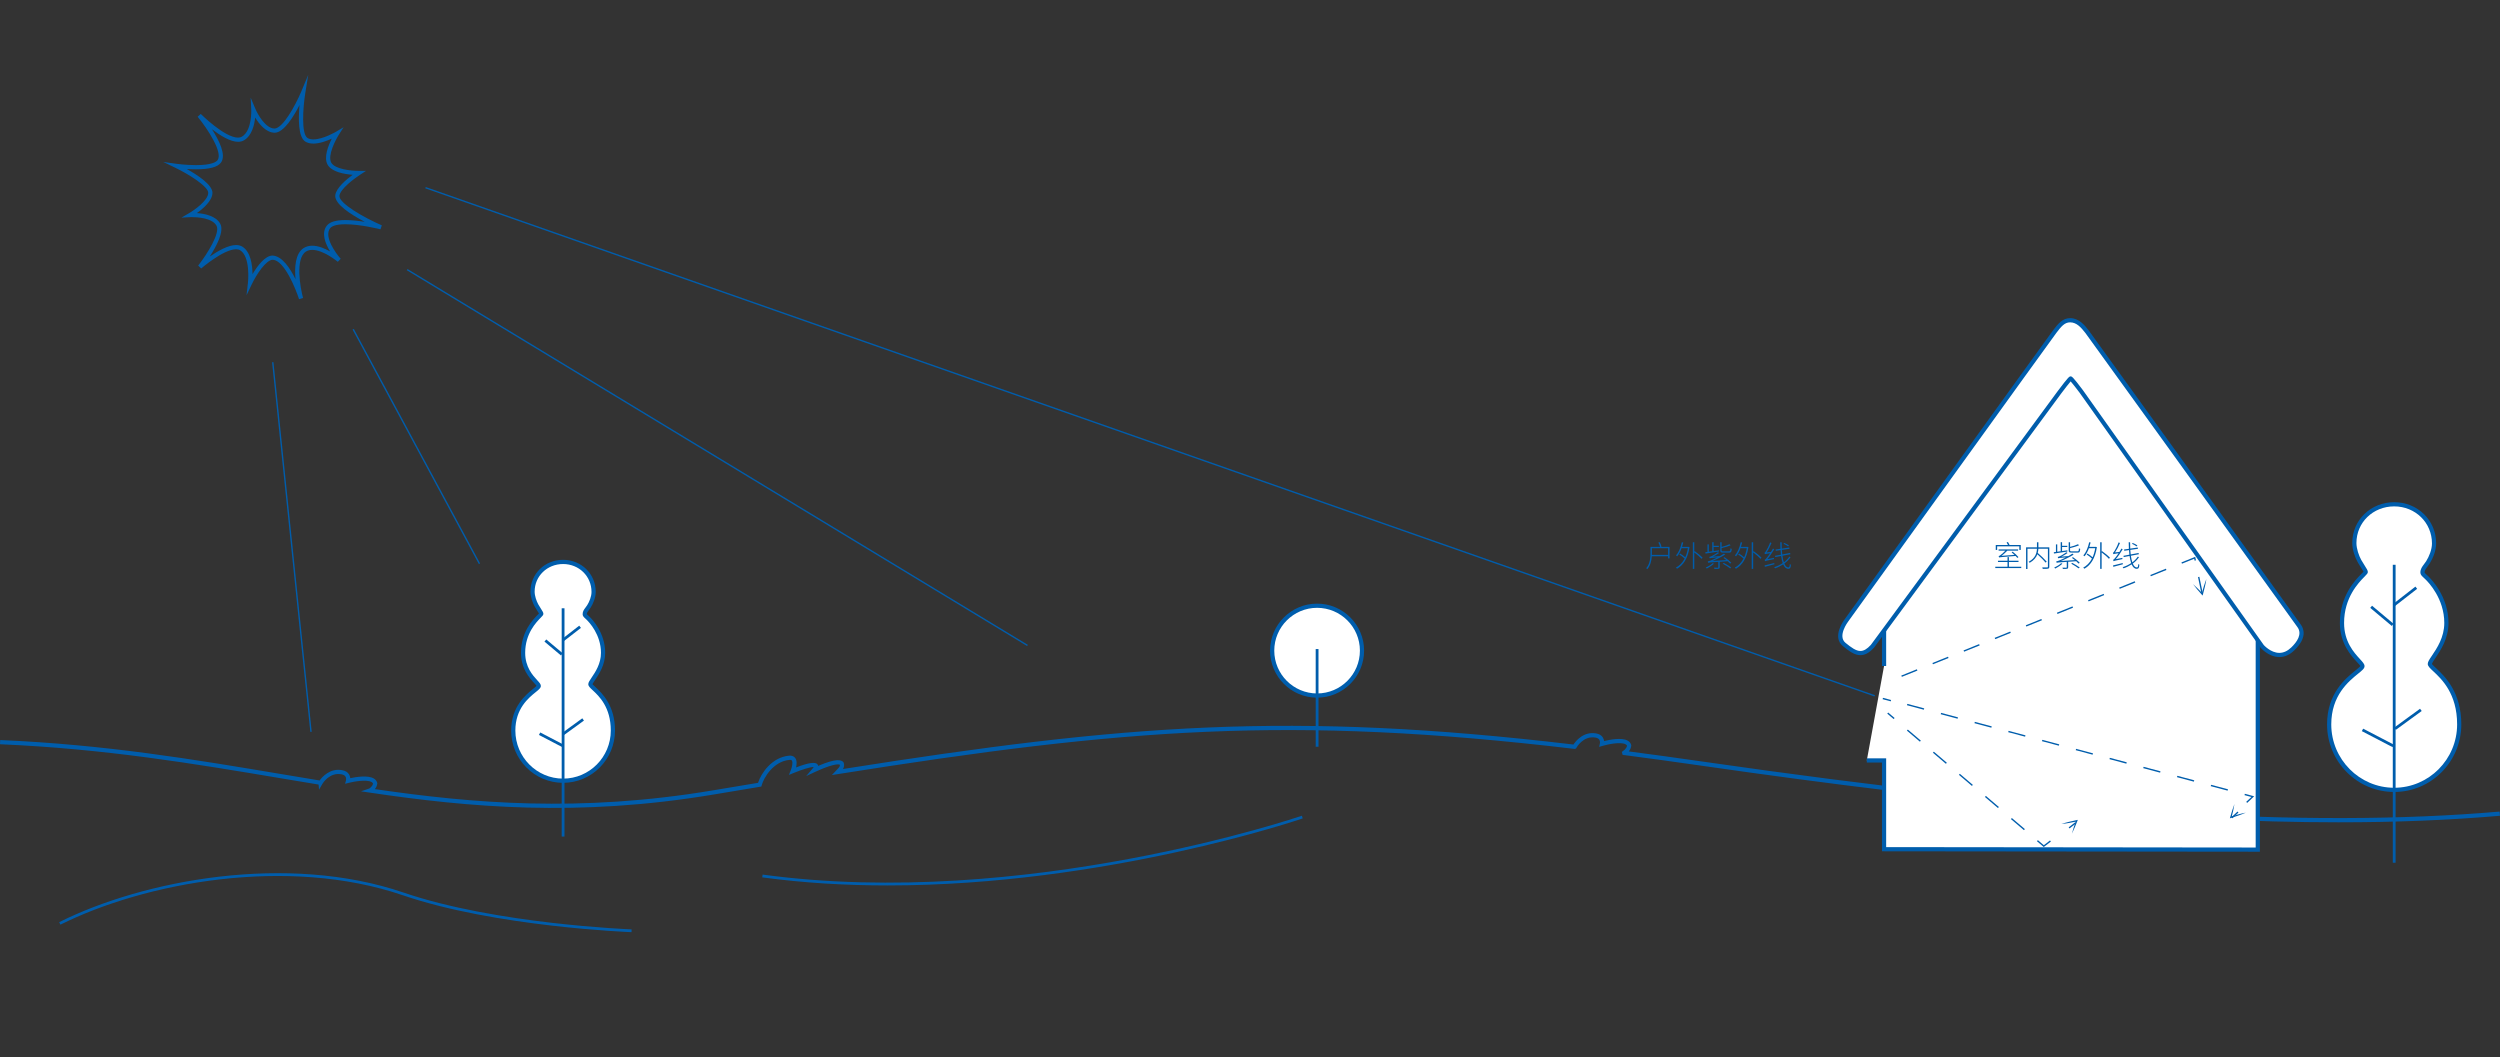 <?xml version="1.0" encoding="utf-8"?>
<!-- Generator: Adobe Illustrator 16.0.0, SVG Export Plug-In . SVG Version: 6.00 Build 0)  -->
<!DOCTYPE svg PUBLIC "-//W3C//DTD SVG 1.1//EN" "http://www.w3.org/Graphics/SVG/1.1/DTD/svg11.dtd">
<svg version="1.1" id="图层_1" xmlns="http://www.w3.org/2000/svg" xmlns:xlink="http://www.w3.org/1999/xlink" x="0px" y="0px"
	 width="446.832px" height="189px" viewBox="0 -13.389 446.832 189" enable-background="new 0 -13.389 446.832 189"
	 xml:space="preserve">
<rect x="0" y="-13.389" width="446.832" height="189" fill="#333333" stroke="none"/>
<g>
	<g>
		<path fill="#005DAC" d="M417.971,133.584c-29.914,0-66.373-3.276-113.758-10.104c-4.996-0.72-9.559-1.347-13.949-1.917
			l-0.244-0.032l-0.15-0.521l0.244-0.196c0.005-0.003,0.591-0.345,0.689-0.916c-0.046-0.104-0.128-0.187-0.254-0.255
			c-0.908-0.499-3.285,0.032-4.122,0.279l-0.614,0.182l0.144-0.625c0-0.001,0.078-0.381-0.119-0.672
			c-0.127-0.188-0.354-0.311-0.678-0.366c-2.207-0.377-3.388,1.798-3.399,1.819l-0.063,0.12l-0.216,0.087l-0.104-0.008
			c-50.971-6.026-80.545-3.607-131.617,4.509l-1.079,0.172l0.942-0.999c0.361-0.362,0.533-0.57,0.493-0.852
			c-0.339-0.163-1.575-0.041-4.469,1.305l-1.554,0.723l1.11-1.306c0.121-0.142,0.19-0.243,0.229-0.313
			c-0.5-0.03-2.064,0.438-3.601,1.075L141,125.12l0.339-0.833c0.212-0.521,0.419-1.438,0.189-1.746
			c-0.027-0.036-0.113-0.146-0.442-0.114c-2.875,0.28-4.575,3.178-4.947,4.537l-0.063,0.23l-0.237,0.039
			c-2.675,0.443-5.409,0.9-8.209,1.371c-24.408,4.104-44.018,2.267-61.574-0.331l-1.528-0.227l1.462-0.499l0,0
			c0.009,0,0.568-0.316,0.685-0.886c-0.043-0.105-0.123-0.19-0.246-0.265c-0.891-0.529-3.284-0.076-4.131,0.144l-0.621,0.16
			l0.164-0.619c0-0.001,0.09-0.379-0.097-0.677c-0.121-0.19-0.345-0.321-0.664-0.389c-2.172-0.446-3.409,1.617-3.46,1.706
			l-0.599,1.027l-0.076-0.911c-2.31-0.379-4.628-0.77-6.964-1.16c-15.327-2.573-31.175-5.234-49.98-6.045l0.032-0.75
			c18.851,0.813,34.723,3.478,50.072,6.055c2.356,0.396,4.695,0.789,7.024,1.171c0.457-0.633,1.886-2.286,4.103-1.826
			c0.532,0.108,0.919,0.355,1.153,0.732c0.143,0.231,0.203,0.473,0.221,0.682c0.999-0.213,3.151-0.568,4.205,0.056
			c0.322,0.19,0.528,0.457,0.612,0.791l0.017,0.067l-0.009,0.07c-0.053,0.405-0.232,0.729-0.431,0.972
			c17.283,2.521,36.586,4.233,60.506,0.21c2.72-0.457,5.378-0.9,7.979-1.333c0.59-1.813,2.513-4.558,5.527-4.852
			c0.621-0.067,0.952,0.19,1.118,0.413c0.335,0.451,0.277,1.145,0.151,1.691c2.196-0.852,3.487-1.032,3.842-0.548
			c0.063,0.087,0.097,0.18,0.108,0.272c3.242-1.396,4.117-1.081,4.486-0.698l0.089,0.151c0.137,0.445,0.038,0.806-0.143,1.102
			c50.438-7.982,79.995-10.34,130.567-4.377c0.418-0.631,1.803-2.382,4.055-1.984c0.535,0.091,0.933,0.324,1.178,0.692
			c0.15,0.228,0.219,0.466,0.244,0.675c0.99-0.246,3.129-0.676,4.204-0.085c0.327,0.181,0.542,0.438,0.636,0.77l0.02,0.067
			l-0.006,0.07c-0.041,0.427-0.231,0.771-0.442,1.025c4.161,0.545,8.49,1.142,13.203,1.819
			c63.707,9.18,107.639,11.936,142.446,8.936l0.064,0.748C437.875,133.193,428.313,133.584,417.971,133.584z"/>
	</g>
	<g>
		<path fill="#005DAC" d="M53.447,40.081c-0.611-1.921-2.644-6.931-4.681-7.043l0,0c-1.225,0-2.936,2.655-3.737,4.331l-0.966,2.019
			l0.255-2.223c0.005-0.046,0.506-4.624-1.383-5.817c-0.194-0.122-0.442-0.184-0.737-0.184c-2.264,0-6.196,3.397-6.235,3.432
			l-0.541-0.515c1.631-2.075,3.966-5.84,3.287-7.109c-0.771-1.441-3.558-1.553-4.394-1.553c-0.206,0-0.33,0.006-0.335,0.007
			l-1.557,0.082l1.349-0.781c0.954-0.552,3.433-2.284,3.451-3.644c0.017-1.128-3.427-3.3-5.878-4.482l-2.16-1.042l2.375,0.333
			c0.017,0.002,1.685,0.233,3.451,0.233c2.814,0,3.643-0.565,3.886-0.903c0.953-1.32-1.682-5.449-3.567-7.742l0.555-0.503
			c0.042,0.042,4.26,4.233,6.664,4.233c0.264,0,0.492-0.056,0.678-0.164c1.854-1.083,1.685-4.808,1.683-4.845L44.8,4.053
			l0.831,1.985c0.413,0.986,1.837,3.55,3.439,3.55c1.482-0.034,3.726-4.11,4.799-6.671L55.09,0l-0.507,3.121
			c-0.451,2.778-0.747,7.451,0.382,8.157c0.266,0.166,0.616,0.25,1.041,0.25c1.732,0,4.029-1.356,4.052-1.37l1.35-0.806
			l-0.841,1.328c-0.607,0.958-2.037,3.719-1.373,4.979c0.622,1.182,3.507,1.493,4.946,1.493h1.279l-1.054,0.691
			c-0.977,0.626-3.543,2.519-3.693,3.742c-0.162,1.321,4.332,3.896,7.574,5.305l-0.243,0.707c-0.035-0.009-3.543-0.904-6.258-0.904
			c-1.813,0-2.497,0.393-2.751,0.722c-1.132,1.47,0.988,4.434,1.901,5.451l-0.521,0.536c-0.025-0.021-2.552-2.128-4.569-2.128
			c-0.432,0-0.81,0.102-1.123,0.3c-1.939,1.229-1.031,6.403-0.517,8.295L53.447,40.081z M48.725,32.287
			c1.687,0.092,3.119,2.231,4.093,4.224c-0.193-2.136-0.041-4.616,1.464-5.57c0.435-0.274,0.948-0.415,1.524-0.415
			c1.091,0,2.262,0.5,3.202,1.035c-0.852-1.39-1.622-3.287-0.607-4.603c0.526-0.683,1.62-1.014,3.345-1.014
			c1.128,0,2.365,0.145,3.451,0.317c-2.442-1.28-5.461-3.196-5.269-4.766c0.156-1.28,1.949-2.79,3.102-3.64
			c-1.478-0.116-3.796-0.512-4.5-1.848c-0.68-1.291,0.13-3.345,0.778-4.622c-0.896,0.413-2.176,0.891-3.302,0.891
			c-0.568,0-1.052-0.123-1.438-0.363c-1.295-0.812-1.248-4.136-1.025-6.54c-1.077,2.099-2.821,4.924-4.421,4.961h-0.001
			c-1.574,0-2.806-1.546-3.515-2.721c-0.139,1.346-0.591,3.253-2.002,4.076c-0.302,0.178-0.658,0.267-1.056,0.267
			c-1.396,0-3.214-1.132-4.673-2.255c1.302,2.019,2.589,4.627,1.63,5.956c-0.59,0.816-2.06,1.214-4.494,1.214
			c-0.572,0-1.128-0.023-1.625-0.055c1.922,1.075,4.607,2.835,4.586,4.273c-0.019,1.398-1.649,2.8-2.785,3.606
			c1.393,0.103,3.424,0.501,4.182,1.917c0.726,1.355-0.669,3.989-1.885,5.86c1.412-0.98,3.292-2.063,4.714-2.063
			c0.439,0,0.822,0.101,1.137,0.3c1.468,0.927,1.773,3.272,1.797,4.889C45.974,34.19,47.362,32.287,48.725,32.287z"/>
	</g>
	<path fill="#005DAC" d="M158.67,144.868c-7.4,0-14.942-0.428-22.431-1.443l0.067-0.496c46.765,6.352,95.885-10.346,96.375-10.516
		l0.164,0.473C232.434,133.028,197.601,144.868,158.67,144.868z"/>
	<path fill="#005DAC" d="M112.872,153.221c-0.241-0.009-24.35-0.943-40.861-6.593c-20.687-7.075-46.231-2.239-61.21,5.25
		l-0.224-0.447c15.07-7.535,40.772-12.4,61.596-5.275c16.44,5.624,40.476,6.558,40.717,6.565L112.872,153.221z"/>
	<g>
		<path fill="#FFFFFF" d="M105.525,108.904c0-0.617,2.265-2.604,2.265-5.607c0-3.399-2.173-5.695-2.682-6.187
			c-0.416-0.397-0.595-0.516-0.595-0.719c0-0.545,0.389-0.824,0.762-1.421c0.427-0.68,0.824-1.675,0.824-2.565
			c0-3.036-2.444-5.357-5.458-5.357c-3.015,0-5.459,2.267-5.459,5.304c0,0.828,0.337,1.815,0.698,2.463
			c0.416,0.746,0.862,1.301,0.862,1.506c0,0.068-0.167,0.232-0.425,0.496c-0.881,0.9-2.825,2.97-2.825,6.48
			c0,3.77,2.8,5.315,2.8,5.919c0,0.698-4.556,2.409-4.556,7.972c0,4.953,3.986,8.967,8.904,8.967s8.904-4.014,8.904-8.967
			C109.546,111.331,105.525,109.604,105.525,108.904"/>
		<path fill="#005DAC" d="M100.642,126.528c-5.117,0-9.279-4.189-9.279-9.342c0-4.286,2.649-6.428,3.923-7.457
			c0.229-0.185,0.507-0.409,0.61-0.53c-0.075-0.116-0.271-0.33-0.433-0.508c-0.819-0.894-2.344-2.557-2.344-5.396
			c0-3.747,2.13-5.924,2.932-6.743c0.134-0.136,0.226-0.227,0.285-0.291c-0.058-0.096-0.177-0.281-0.277-0.438
			c-0.151-0.234-0.331-0.516-0.505-0.827c-0.344-0.616-0.746-1.68-0.746-2.646c0-3.185,2.563-5.679,5.834-5.679
			s5.833,2.519,5.833,5.732c0,1.003-0.456,2.086-0.882,2.766c-0.119,0.189-0.239,0.351-0.349,0.496
			c-0.24,0.317-0.355,0.48-0.355,0.726c0.016,0.015,0.139,0.129,0.258,0.24l0.221,0.208c0.468,0.45,2.797,2.876,2.797,6.456
			c0,2.182-1.13,3.853-1.805,4.851c-0.197,0.292-0.443,0.654-0.46,0.77c0.033,0.036,0.314,0.299,0.542,0.511
			c1.129,1.054,3.48,3.247,3.48,7.761C109.921,122.337,105.759,126.528,100.642,126.528z M100.642,87.421
			c-2.851,0-5.084,2.165-5.084,4.929c0,0.771,0.327,1.7,0.651,2.28c0.166,0.298,0.337,0.563,0.481,0.789
			c0.276,0.431,0.429,0.668,0.429,0.898c0,0.217-0.138,0.356-0.472,0.696c-0.804,0.821-2.779,2.839-2.779,6.28
			c0,2.547,1.344,4.013,2.147,4.889c0.407,0.444,0.653,0.712,0.653,1.03c0,0.36-0.324,0.623-0.912,1.099
			c-1.273,1.029-3.644,2.945-3.644,6.873c0,4.737,3.826,8.592,8.529,8.592s8.529-3.854,8.529-8.592c0-4.188-2.109-6.155-3.242-7.212
			c-0.486-0.454-0.779-0.728-0.779-1.07c0-0.308,0.222-0.636,0.588-1.178c0.668-0.987,1.677-2.479,1.677-4.431
			c0-3.276-2.138-5.503-2.567-5.915l-0.212-0.2c-0.3-0.278-0.498-0.462-0.498-0.789c0-0.506,0.246-0.832,0.507-1.178
			c0.098-0.13,0.206-0.272,0.313-0.442c0.371-0.591,0.767-1.521,0.767-2.366C105.725,89.611,103.492,87.421,100.642,87.421z"/>
		<rect x="100.392" y="95.331" fill="#005DAC" width="0.5" height="40.801"/>
		
			<rect x="101.939" y="97.876" transform="matrix(-0.613 -0.79 0.79 -0.613 85.905 241.764)" fill="#005DAC" width="0.5" height="3.915"/>
		
			<rect x="97.026" y="102.095" transform="matrix(-0.766 -0.643 0.643 -0.766 108.934 244.352)" fill="#005DAC" width="3.847" height="0.5"/>
		
			<rect x="102.173" y="114.307" transform="matrix(-0.588 -0.809 0.809 -0.588 68.425 267.851)" fill="#005DAC" width="0.5" height="4.387"/>
		
			<rect x="96.173" y="118.687" transform="matrix(-0.887 -0.463 0.463 -0.887 130.889 269.97)" fill="#005DAC" width="4.745" height="0.5"/>
	</g>
	<g>
		<path fill="#FFFFFF" d="M434.295,105.272c0-0.809,2.955-3.399,2.955-7.319c0-4.438-2.834-7.436-3.498-8.072
			c-0.543-0.521-0.777-0.674-0.777-0.939c0-0.712,0.509-1.076,0.996-1.854c0.558-0.889,1.074-2.186,1.074-3.35
			c0-3.963-3.188-6.993-7.125-6.993c-3.934,0-7.123,2.959-7.123,6.921c0,1.082,0.439,2.371,0.91,3.215
			c0.543,0.975,1.127,1.697,1.127,1.966c0,0.091-0.219,0.304-0.557,0.647c-1.15,1.176-3.688,3.875-3.688,8.459
			c0,4.92,3.656,6.938,3.656,7.726c0,0.911-5.947,3.144-5.947,10.405c0,6.465,5.203,11.703,11.621,11.703
			c6.42,0,11.623-5.238,11.623-11.703C439.543,108.438,434.295,106.186,434.295,105.272"/>
		<path fill="#005DAC" d="M427.92,128.161c-6.615,0-11.996-5.418-11.996-12.078c0-5.541,3.303-8.211,5.078-9.646
			c0.385-0.311,0.822-0.663,0.873-0.799c-0.031-0.07-0.363-0.434-0.631-0.725c-1.06-1.154-3.029-3.305-3.029-6.963
			c0-4.842,2.756-7.66,3.793-8.722l0.078-0.079c0.129-0.131,0.271-0.273,0.35-0.362c-0.065-0.133-0.25-0.416-0.399-0.651
			c-0.195-0.306-0.43-0.669-0.654-1.075c-0.442-0.791-0.959-2.155-0.959-3.396c0-4.093,3.293-7.296,7.498-7.296s7.5,3.236,7.5,7.368
			c0,1.285-0.586,2.677-1.133,3.549c-0.152,0.243-0.307,0.449-0.449,0.638c-0.32,0.425-0.488,0.662-0.488,1.018
			c0,0.051,0.189,0.228,0.373,0.396l0.289,0.271c0.604,0.58,3.613,3.706,3.613,8.344c0,2.811-1.461,4.973-2.336,6.265
			c-0.271,0.403-0.611,0.905-0.619,1.057c0.035,0.104,0.41,0.454,0.742,0.764c1.463,1.363,4.506,4.202,4.506,10.047
			C439.918,122.743,434.535,128.161,427.92,128.161z M427.92,77.118c-3.783,0-6.748,2.875-6.748,6.546
			c0,1.026,0.435,2.263,0.863,3.031c0.219,0.393,0.44,0.74,0.631,1.035c0.35,0.545,0.543,0.846,0.543,1.113
			c0,0.237-0.16,0.4-0.588,0.833l-0.078,0.078c-0.977,1-3.578,3.66-3.578,8.195c0,3.367,1.773,5.301,2.832,6.455
			c0.515,0.562,0.824,0.898,0.824,1.271c0,0.417-0.408,0.747-1.148,1.344c-1.676,1.355-4.799,3.878-4.799,9.063
			c0,6.246,5.045,11.328,11.246,11.328s11.248-5.082,11.248-11.328c0-5.519-2.777-8.106-4.268-9.498
			c-0.611-0.57-0.98-0.915-0.98-1.313c0-0.367,0.281-0.784,0.748-1.476c0.879-1.3,2.207-3.265,2.207-5.845
			c0-4.333-2.818-7.26-3.383-7.803l-0.281-0.265c-0.381-0.354-0.611-0.568-0.611-0.945c0-0.623,0.312-1.034,0.642-1.47
			c0.129-0.172,0.271-0.36,0.412-0.584c0.491-0.784,1.018-2.023,1.018-3.149C434.67,80.026,431.705,77.118,427.92,77.118z"/>
		<rect x="427.67" y="87.555" fill="#005DAC" width="0.5" height="53.254"/>
		
			<rect x="429.701" y="90.888" transform="matrix(-0.614 -0.79 0.79 -0.614 620.02 490.259)" fill="#005DAC" width="0.5" height="5.11"/>
		
			<rect x="423.221" y="96.477" transform="matrix(-0.766 -0.643 0.643 -0.766 689.639 444.518)" fill="#005DAC" width="5.023" height="0.5"/>
		
			<rect x="429.97" y="112.32" transform="matrix(-0.589 -0.808 0.808 -0.589 590.709 530.634)" fill="#005DAC" width="0.5" height="5.724"/>
		
			<rect x="422.096" y="118.112" transform="matrix(-0.887 -0.462 0.462 -0.887 747.462 419.924)" fill="#005DAC" width="6.192" height="0.5"/>
	</g>
	<g>
		<path fill="#FFFFFF" d="M243.436,102.901c0,4.436-3.596,8.029-8.027,8.029c-4.436,0-8.029-3.595-8.029-8.029
			c0-4.432,3.594-8.026,8.029-8.026C239.84,94.874,243.436,98.469,243.436,102.901"/>
		<path fill="#005DAC" d="M235.408,111.305c-4.635,0-8.404-3.771-8.404-8.404c0-4.633,3.771-8.401,8.404-8.401
			s8.402,3.77,8.402,8.401C243.811,107.535,240.041,111.305,235.408,111.305z M235.408,95.249c-4.221,0-7.654,3.433-7.654,7.651
			c0,4.222,3.434,7.654,7.654,7.654c4.22,0,7.652-3.434,7.652-7.654C243.061,98.681,239.627,95.249,235.408,95.249z"/>
	</g>
	<rect x="235.158" y="102.618" fill="#005DAC" width="0.5" height="17.459"/>
	<g>
		<g>
			<path fill="#FFFFFF" d="M336.744,105.651v-6.6l30.432-42.29c0,0,2.088-3.257,2.865-3.257c0.902,0,2.52,2.802,2.52,2.802
				l30.979,43.531v38.627l-66.795-0.074v-15.868h-3.086"/>
			<path fill="#005DAC" d="M403.914,138.84h-0.375l-67.17-0.074v-15.868h-2.711v-0.75h3.461v15.868l66.045,0.074V99.958
				l-30.908-43.435c-0.733-1.267-1.811-2.645-2.215-2.645c-0.344,0.059-1.516,1.472-2.549,3.084l-30.373,42.208v6.479h-0.75v-6.72
				l30.502-42.388c0.811-1.265,2.313-3.413,3.17-3.413c1.039,0,2.439,2.289,2.846,2.99l31.027,43.599V138.84L403.914,138.84z"/>
		</g>
		<g>
			<path fill="#FFFFFF" d="M334.656,102.136l33.436-45.404c0,0,1.853-2.47,2-2.47c0.16,0,1.908,2.328,1.908,2.328l32.311,45.532
				c0,0,2.699,3.147,5.478,0.478c2.236-2.146,1.563-3.55,1.15-4.12c-0.287-0.395-37.173-51.624-37.902-52.567
				c-0.73-0.941-1.646-2.062-3.041-2.062c-1.199,0-1.891,0.913-2.756,2.038c-0.81,1.052-37.228,51.617-37.228,51.617
				s-2.186,2.85-0.381,4.306C331.488,103.312,332.779,104.176,334.656,102.136"/>
			<path fill="#005DAC" d="M407.395,104.049c-1.903,0-3.311-1.615-3.368-1.685l-32.332-45.559c-0.586-0.78-1.259-1.64-1.599-2.028
				c-0.352,0.409-1.069,1.333-1.705,2.179l-33.434,45.401c-0.855,0.935-1.623,1.354-2.441,1.354l0,0c-1.045,0-1.991-0.698-3.12-1.61
				c-2.064-1.667,0.221-4.697,0.317-4.826c1.48-2.056,36.424-50.571,37.229-51.616c0.914-1.188,1.682-2.185,3.053-2.185
				c1.625,0,2.654,1.328,3.336,2.206c0.615,0.793,26.561,36.818,35.086,48.656c1.725,2.396,2.777,3.855,2.824,3.922
				c0.553,0.762,1.135,2.374-1.193,4.61C409.234,103.652,408.342,104.049,407.395,104.049z M404.615,101.905
				c0.004,0,1.231,1.396,2.778,1.396c0.746,0,1.464-0.327,2.134-0.971c1.006-0.967,2.014-2.379,1.104-3.629
				c-0.047-0.066-1.1-1.527-2.826-3.926c-8.522-11.835-34.463-47.852-35.067-48.634c-0.783-1.009-1.582-1.916-2.744-1.916
				c-1.002,0-1.603,0.778-2.433,1.856c-0.821,1.07-36.883,51.137-37.245,51.642c-0.027,0.035-1.947,2.587-0.451,3.795
				c1.014,0.818,1.852,1.444,2.649,1.444l0,0c0.595,0,1.187-0.343,1.863-1.08l33.41-45.373c1.967-2.623,2.086-2.623,2.303-2.623
				c0.209,0,0.349,0,2.207,2.478L404.615,101.905L404.615,101.905z"/>
		</g>
	</g>
	
		<rect x="50.571" y="66.236" transform="matrix(-0.474 -0.88 0.88 -0.474 51.273 163.329)" fill="#005DAC" width="47.632" height="0.249"/>
	
		<rect x="18.963" y="84.295" transform="matrix(-0.103 -0.995 0.995 -0.103 -26.456 144.976)" fill="#005DAC" width="66.396" height="0.25"/>
	
		<rect x="63.369" y="68.211" transform="matrix(-0.855 -0.518 0.518 -0.855 202.425 193.225)" fill="#005DAC" width="129.67" height="0.25"/>
	
		<rect x="68.447" y="65.467" transform="matrix(-0.944 -0.331 0.331 -0.944 377.974 195.554)" fill="#005DAC" width="274.385" height="0.249"/>
	<g>
		
			<rect x="336.398" y="111.414" transform="matrix(-0.966 -0.257 0.257 -0.966 634.261 306.045)" fill="#005DAC" width="1.5" height="0.251"/>
		<path fill="#005DAC" d="M398.15,127.926l-3.019-0.804l0.064-0.242l3.018,0.804L398.15,127.926z M392.117,126.319l-3.017-0.804
			l0.064-0.242l3.016,0.805L392.117,126.319z M386.084,124.711l-3.016-0.805l0.063-0.241l3.017,0.804L386.084,124.711z
			 M380.053,123.104l-3.018-0.804l0.063-0.242l3.019,0.804L380.053,123.104z M374.02,121.497l-3.018-0.805l0.064-0.241l3.018,0.804
			L374.02,121.497z M367.986,119.889l-3.017-0.804l0.064-0.242l3.016,0.804L367.986,119.889z M361.953,118.281l-3.017-0.803
			l0.064-0.242l3.016,0.804L361.953,118.281z M355.922,116.675l-3.018-0.804l0.063-0.242l3.019,0.804L355.922,116.675z
			 M349.889,115.068l-3.018-0.804l0.063-0.242l3.019,0.805L349.889,115.068z M343.855,113.46l-3.017-0.805l0.064-0.241l3.016,0.804
			L343.855,113.46z"/>
		<polygon fill="#005DAC" points="401.643,130.114 401.471,129.932 402.398,129.058 401.166,128.73 401.23,128.488 402.896,128.931 
					"/>
		
			<rect x="399.257" y="131.326" transform="matrix(-0.687 -0.726 0.726 -0.687 577.946 512.95)" fill="#005DAC" width="0.25" height="1.5"/>
	</g>
	<g>
		<polyline fill="#FFFFFF" points="337.443,114.155 365.293,137.84 370.996,133.454 		"/>
		<g>
			
				<rect x="337.275" y="114.505" transform="matrix(-0.762 -0.648 0.648 -0.762 521.264 420.939)" fill="#005DAC" width="1.5" height="0.251"/>
			<path fill="#005DAC" d="M361.746,134.988l-2.324-1.977l0.162-0.191l2.324,1.978L361.746,134.988z M357.098,131.035l-2.323-1.978
				l0.161-0.19l2.324,1.977L357.098,131.035z M352.449,127.081l-2.324-1.978l0.162-0.188l2.324,1.977L352.449,127.081z
				 M347.801,123.128l-2.324-1.978l0.162-0.19l2.324,1.977L347.801,123.128z M343.152,119.175l-2.324-1.978l0.162-0.19l2.324,1.977
				L343.152,119.175z"/>
			<polygon fill="#005DAC" points="365.289,138.001 364.07,136.964 364.232,136.773 365.297,137.679 366.406,136.827 
				366.559,137.024 			"/>
			
				<rect x="370.262" y="133.173" transform="matrix(-0.611 -0.791 0.791 -0.611 490.78 508.927)" fill="#005DAC" width="0.249" height="1.502"/>
		</g>
	</g>
	<g>
		<polyline fill="#FFFFFF" points="393.584,92.665 392.268,86.305 337.443,108.454 		"/>
		<path fill="#005DAC" d="M339.922,107.587l-0.094-0.232l2.781-1.124l0.094,0.232L339.922,107.587z M345.484,105.339l-0.095-0.232
			l2.783-1.123l0.094,0.232L345.484,105.339z M351.049,103.092l-0.094-0.232l2.781-1.124l0.094,0.232L351.049,103.092z
			 M356.611,100.845l-0.095-0.232l2.781-1.124l0.094,0.232L356.611,100.845z M362.174,98.597l-0.094-0.232l2.783-1.124l0.094,0.232
			L362.174,98.597z M367.738,96.35l-0.095-0.231l2.781-1.124l0.094,0.231L367.738,96.35z M373.301,94.102l-0.094-0.231l2.781-1.123
			l0.094,0.231L373.301,94.102z M393.461,92.69l-0.606-2.938l0.243-0.051l0.607,2.938L393.461,92.69z M378.863,91.855l-0.095-0.231
			l2.783-1.124l0.094,0.231L378.863,91.855z M384.428,89.608l-0.094-0.231l2.781-1.124l0.094,0.231L384.428,89.608z M389.99,87.36
			l-0.095-0.231l2.464-0.994l0.131,0.631l-0.244,0.051l-0.07-0.338L389.99,87.36z"/>
	</g>
	<path fill="#005DAC" d="M391.957,91c0.623,0.541,1.188,1.132,1.752,1.729l-0.207,0.05c0.248-0.899,0.5-1.8,0.85-2.673
		c-0.139,0.931-0.375,1.834-0.612,2.736l-0.06,0.219l-0.149-0.168C392.984,92.283,392.443,91.667,391.957,91z"/>
	<path fill="#005DAC" d="M399.367,130.315c-0.121,0.815-0.316,1.612-0.519,2.406l-0.153-0.147c0.893-0.273,1.787-0.544,2.711-0.718
		c-0.859,0.382-1.748,0.668-2.64,0.95l-0.215,0.068l0.062-0.217C398.838,131.87,399.066,131.083,399.367,130.315z"/>
	<path fill="#005DAC" d="M370.316,135.614c0.198-0.8,0.471-1.573,0.745-2.346l0.14,0.162c-0.914,0.188-1.83,0.371-2.769,0.457
		c0.894-0.299,1.806-0.499,2.718-0.695l0.221-0.048l-0.08,0.21C370.994,134.118,370.689,134.878,370.316,135.614z"/>
	<g>
		<path fill="#005DAC" d="M298.401,84.354v2.06h-0.259v-0.386h-2.91c-0.053,0.765-0.232,1.644-0.791,2.296
			c-0.047-0.048-0.146-0.12-0.209-0.146c0.679-0.795,0.764-1.896,0.764-2.705v-1.117h1.715c-0.053-0.21-0.189-0.537-0.305-0.784
			l0.236-0.067c0.127,0.253,0.27,0.579,0.326,0.79l-0.199,0.063h1.632V84.354z M298.143,85.786v-1.189h-2.896v0.875
			c0,0.104,0,0.205-0.006,0.314H298.143z"/>
		<path fill="#005DAC" d="M301.807,84.344l0.168,0.058c-0.301,2.037-1.143,3.243-2.231,3.858c-0.047-0.063-0.144-0.158-0.205-0.199
			c0.627-0.338,1.164-0.863,1.559-1.617c-0.227-0.227-0.621-0.521-0.953-0.727l0.158-0.168c0.312,0.188,0.674,0.453,0.904,0.668
			c0.211-0.463,0.375-1,0.469-1.621h-1.127c-0.205,0.568-0.467,1.064-0.777,1.438c-0.049-0.037-0.157-0.121-0.217-0.158
			c0.494-0.554,0.842-1.416,1.047-2.354l0.254,0.054c-0.063,0.27-0.137,0.531-0.221,0.778h1.121L301.807,84.344z M302.916,85.128
			c0.5,0.347,1.102,0.847,1.396,1.174l-0.188,0.185c-0.275-0.315-0.828-0.79-1.301-1.143v2.947h-0.258v-4.765h0.258v1.681
			L302.916,85.128z"/>
		<path fill="#005DAC" d="M307.227,85.192c-0.872,0.131-1.778,0.269-2.399,0.357l-0.031-0.242l0.385-0.047v-1.348h0.236v1.315
			l0.615-0.09v-1.611h0.248v0.633h0.932v0.222h-0.932v0.721c0.305-0.042,0.627-0.084,0.942-0.132L307.227,85.192z M306.342,87.36
			c-0.342,0.322-0.842,0.653-1.272,0.869c-0.037-0.042-0.138-0.127-0.199-0.168c0.447-0.201,0.938-0.496,1.248-0.795L306.342,87.36z
			 M308.232,86.197c0.432,0.296,0.952,0.717,1.204,1.012l-0.215,0.132c-0.096-0.121-0.248-0.263-0.416-0.421l-1.438,0.1v0.976
			c0,0.156-0.037,0.221-0.168,0.263c-0.137,0.042-0.375,0.042-0.765,0.042c-0.016-0.068-0.053-0.152-0.096-0.228
			c0.349,0.012,0.603,0.007,0.674,0.007c0.086-0.007,0.105-0.027,0.105-0.091v-0.952c-1.504,0.1-1.685,0.12-1.812,0.163
			c-0.01-0.059-0.041-0.18-0.067-0.254c0.147-0.016,0.379-0.089,0.674-0.215c0.18-0.067,0.584-0.253,1.059-0.495
			c-1.164,0.102-1.301,0.121-1.395,0.157c-0.012-0.053-0.043-0.174-0.068-0.242c0.101-0.01,0.228-0.057,0.383-0.125
			c0.171-0.08,0.728-0.38,1.154-0.717l0.215,0.144c-0.369,0.263-0.741,0.479-1.104,0.646l1.264-0.1
			c0.242-0.138,0.484-0.284,0.711-0.438l0.205,0.179c-0.758,0.47-1.516,0.843-2.258,1.133l2.49-0.152
			c-0.181-0.142-0.369-0.29-0.543-0.405L308.232,86.197z M308.021,85.381c-0.436,0-0.557-0.074-0.557-0.396v-1.459h0.246v0.832
			c0.521-0.132,1.084-0.311,1.406-0.475l0.205,0.18c-0.427,0.2-1.054,0.379-1.611,0.512v0.41c0,0.138,0.049,0.168,0.322,0.168h0.987
			c0.212,0,0.255-0.073,0.271-0.536c0.063,0.042,0.158,0.078,0.229,0.095c-0.034,0.537-0.114,0.669-0.479,0.669H308.021z
			 M308.111,87.223c0.453,0.242,1.03,0.601,1.325,0.822l-0.209,0.151c-0.295-0.231-0.868-0.601-1.321-0.838L308.111,87.223z"/>
		<path fill="#005DAC" d="M312.332,84.344l0.168,0.058c-0.299,2.037-1.141,3.243-2.23,3.858c-0.049-0.063-0.143-0.158-0.206-0.199
			c0.627-0.338,1.163-0.863,1.559-1.617c-0.228-0.227-0.621-0.521-0.953-0.727l0.158-0.168c0.311,0.188,0.674,0.453,0.906,0.668
			c0.211-0.463,0.373-1,0.469-1.621h-1.127c-0.205,0.568-0.469,1.064-0.779,1.438c-0.047-0.037-0.158-0.121-0.215-0.158
			c0.494-0.554,0.842-1.416,1.047-2.354l0.252,0.054c-0.063,0.27-0.137,0.531-0.221,0.778h1.121L312.332,84.344z M313.443,85.128
			c0.5,0.347,1.1,0.847,1.395,1.174l-0.188,0.185c-0.273-0.315-0.826-0.79-1.302-1.143v2.947h-0.258v-4.765h0.258v1.681
			L313.443,85.128z"/>
		<path fill="#005DAC" d="M317.053,86.323c-0.004,0.063,0,0.164,0.013,0.218c-1.332,0.278-1.49,0.319-1.586,0.373
			c-0.005-0.054-0.048-0.18-0.078-0.247c0.094-0.021,0.227-0.153,0.379-0.354c0.104-0.116,0.348-0.432,0.604-0.82
			c-0.742,0.104-0.862,0.132-0.932,0.169c-0.017-0.06-0.053-0.181-0.084-0.255c0.084-0.016,0.174-0.146,0.289-0.33
			c0.115-0.18,0.506-0.881,0.727-1.526l0.242,0.115c-0.242,0.601-0.563,1.211-0.885,1.68l0.795-0.09
			c0.127-0.189,0.242-0.396,0.348-0.595l0.222,0.126c-0.367,0.633-0.796,1.264-1.222,1.759L317.053,86.323z M317.143,87.465
			c-0.61,0.169-1.235,0.332-1.698,0.453l-0.06-0.248c0.426-0.094,1.084-0.264,1.728-0.426L317.143,87.465z M320.027,86.186
			c-0.269,0.433-0.652,0.816-1.111,1.153c0.195,0.447,0.438,0.694,0.732,0.694c0.163,0,0.227-0.127,0.252-0.615
			c0.053,0.058,0.139,0.109,0.194,0.131c-0.047,0.559-0.143,0.727-0.473,0.727c-0.396,0-0.689-0.289-0.906-0.795
			c-0.438,0.29-0.932,0.537-1.447,0.711c-0.036-0.058-0.104-0.146-0.163-0.205c0.549-0.174,1.067-0.422,1.521-0.731
			c-0.121-0.353-0.215-0.783-0.283-1.273l-1.043,0.195l-0.047-0.227l1.057-0.2c-0.03-0.258-0.051-0.532-0.071-0.821l-0.838,0.127
			l-0.041-0.232l0.862-0.126c-0.021-0.374-0.032-0.764-0.036-1.169h0.252c0,0.4,0.006,0.773,0.026,1.133l1.336-0.194l0.043,0.227
			l-1.369,0.199c0.021,0.29,0.044,0.56,0.074,0.812l1.404-0.264l0.049,0.227l-1.422,0.27c0.059,0.457,0.146,0.857,0.258,1.179
			c0.396-0.3,0.736-0.652,0.976-1.021L320.027,86.186z M319.596,84.276c-0.184-0.157-0.537-0.348-0.825-0.475l0.143-0.142
			c0.289,0.104,0.643,0.294,0.826,0.437L319.596,84.276z"/>
	</g>
	<g>
		<path fill="#005DAC" d="M361.266,87.908v0.236h-4.643v-0.236h2.186V87.06h-1.707v-0.23h1.707v-0.647h0.252v0.647h1.712v0.23
			h-1.712v0.849H361.266z M356.955,84.902h-0.248v-0.879h2.186c-0.063-0.146-0.163-0.327-0.247-0.464l0.235-0.073
			c0.111,0.163,0.232,0.391,0.295,0.537h1.996v0.879h-0.254V84.26h-3.963V84.902L356.955,84.902z M360.572,86.329
			c-0.074-0.101-0.191-0.228-0.316-0.349c-2.59,0.205-2.807,0.222-2.949,0.273c-0.016-0.059-0.047-0.185-0.084-0.252
			c0.103-0.011,0.218-0.084,0.359-0.195c0.125-0.084,0.516-0.405,0.842-0.769h-1.205v-0.231h3.484v0.231h-1.933
			c-0.331,0.348-0.686,0.669-1.036,0.921l2.325-0.174c-0.174-0.157-0.354-0.312-0.516-0.441l0.189-0.132
			c0.373,0.29,0.815,0.7,1.03,0.969L360.572,86.329z"/>
		<path fill="#005DAC" d="M366.277,87.897c0,0.205-0.054,0.301-0.205,0.349c-0.164,0.047-0.484,0.047-0.959,0.047
			c-0.017-0.078-0.06-0.189-0.097-0.269c0.412,0.017,0.775,0.011,0.882,0.005c0.105-0.005,0.131-0.035,0.131-0.132v-3.205h-1.705
			c-0.012,0.236-0.037,0.489-0.111,0.747c0.568,0.489,1.258,1.153,1.601,1.563l-0.209,0.163c-0.302-0.391-0.916-1.005-1.459-1.489
			c-0.195,0.531-0.585,1.073-1.373,1.526c-0.033-0.054-0.117-0.144-0.175-0.186c1.246-0.684,1.441-1.604,1.47-2.326h-1.691v3.616
			h-0.252v-3.864h1.947v-0.909h0.258v0.909h1.949L366.277,87.897L366.277,87.897z"/>
		<path fill="#005DAC" d="M369.508,85.192c-0.873,0.131-1.778,0.269-2.399,0.357l-0.031-0.242l0.385-0.047v-1.348h0.236v1.315
			l0.615-0.09v-1.611h0.247v0.633h0.933v0.222h-0.933v0.721c0.306-0.042,0.628-0.084,0.941-0.132L369.508,85.192z M368.623,87.36
			c-0.342,0.322-0.842,0.653-1.273,0.869c-0.036-0.042-0.137-0.127-0.198-0.168c0.446-0.201,0.936-0.496,1.246-0.795L368.623,87.36z
			 M370.514,86.197c0.433,0.296,0.953,0.717,1.205,1.012l-0.215,0.132c-0.096-0.121-0.248-0.263-0.416-0.421l-1.438,0.1v0.976
			c0,0.156-0.037,0.221-0.168,0.263c-0.14,0.042-0.375,0.042-0.765,0.042c-0.016-0.068-0.053-0.152-0.096-0.228
			c0.348,0.012,0.6,0.007,0.674,0.007c0.084-0.007,0.105-0.027,0.105-0.091v-0.952c-1.506,0.1-1.685,0.12-1.812,0.163
			c-0.01-0.059-0.043-0.18-0.067-0.254c0.146-0.016,0.379-0.089,0.674-0.215c0.18-0.067,0.584-0.253,1.059-0.495
			c-1.164,0.102-1.301,0.121-1.396,0.157c-0.011-0.053-0.041-0.174-0.068-0.242c0.102-0.01,0.227-0.057,0.385-0.125
			c0.168-0.08,0.728-0.38,1.152-0.717l0.217,0.144c-0.369,0.263-0.742,0.479-1.104,0.646l1.264-0.1
			c0.242-0.138,0.484-0.284,0.711-0.438l0.205,0.179c-0.758,0.47-1.518,0.843-2.26,1.133l2.489-0.152
			c-0.178-0.142-0.366-0.29-0.541-0.405L370.514,86.197z M370.303,85.381c-0.438,0-0.559-0.074-0.559-0.396v-1.459h0.248v0.832
			c0.521-0.132,1.084-0.311,1.406-0.475l0.204,0.18c-0.428,0.2-1.053,0.379-1.61,0.512v0.41c0,0.138,0.047,0.168,0.319,0.168h0.99
			c0.211,0,0.254-0.073,0.271-0.536c0.063,0.042,0.155,0.078,0.229,0.095c-0.037,0.537-0.115,0.669-0.479,0.669H370.303z
			 M370.393,87.223c0.453,0.242,1.031,0.601,1.326,0.822l-0.211,0.151c-0.295-0.231-0.867-0.601-1.319-0.838L370.393,87.223z"/>
		<path fill="#005DAC" d="M374.613,84.344l0.168,0.058c-0.299,2.037-1.144,3.243-2.232,3.858c-0.047-0.063-0.141-0.158-0.205-0.199
			c0.627-0.338,1.164-0.863,1.56-1.617c-0.228-0.227-0.621-0.521-0.953-0.727l0.158-0.168c0.311,0.188,0.674,0.453,0.905,0.668
			c0.209-0.463,0.373-1,0.47-1.621h-1.127c-0.205,0.568-0.47,1.064-0.779,1.438c-0.047-0.037-0.158-0.121-0.217-0.158
			c0.496-0.554,0.844-1.416,1.049-2.354l0.252,0.054c-0.063,0.27-0.137,0.531-0.221,0.778h1.12L374.613,84.344z M375.725,85.128
			c0.5,0.347,1.101,0.847,1.396,1.174l-0.189,0.185c-0.272-0.315-0.825-0.79-1.301-1.143v2.947h-0.258v-4.765h0.258v1.681
			L375.725,85.128z"/>
		<path fill="#005DAC" d="M379.334,86.323c-0.006,0.063,0,0.164,0.01,0.218c-1.33,0.278-1.487,0.319-1.584,0.373
			c-0.006-0.054-0.047-0.18-0.078-0.247c0.095-0.021,0.228-0.153,0.379-0.354c0.105-0.116,0.349-0.432,0.605-0.82
			c-0.742,0.104-0.863,0.132-0.932,0.169c-0.017-0.06-0.054-0.181-0.084-0.255c0.084-0.016,0.174-0.146,0.289-0.33
			c0.114-0.18,0.506-0.881,0.727-1.526l0.242,0.115c-0.242,0.601-0.564,1.211-0.885,1.68l0.795-0.09
			c0.127-0.189,0.241-0.396,0.348-0.595l0.221,0.126c-0.369,0.633-0.795,1.264-1.221,1.759L379.334,86.323z M379.424,87.465
			c-0.61,0.169-1.238,0.332-1.701,0.453l-0.057-0.248c0.426-0.094,1.084-0.264,1.727-0.426L379.424,87.465z M382.309,86.186
			c-0.27,0.433-0.651,0.816-1.11,1.153c0.194,0.447,0.438,0.694,0.731,0.694c0.162,0,0.228-0.127,0.252-0.615
			c0.054,0.058,0.138,0.109,0.195,0.131c-0.047,0.559-0.143,0.727-0.475,0.727c-0.396,0-0.689-0.289-0.904-0.795
			c-0.438,0.29-0.932,0.537-1.447,0.711c-0.037-0.058-0.104-0.146-0.164-0.205c0.547-0.174,1.068-0.422,1.521-0.731
			c-0.121-0.353-0.217-0.783-0.285-1.273l-1.041,0.195l-0.049-0.227l1.059-0.2c-0.031-0.258-0.053-0.532-0.071-0.821l-0.839,0.127
			l-0.043-0.232l0.863-0.126c-0.02-0.374-0.031-0.764-0.035-1.169h0.252c0,0.4,0.006,0.773,0.025,1.133l1.338-0.194l0.043,0.227
			l-1.369,0.199c0.021,0.29,0.041,0.56,0.074,0.812l1.404-0.264l0.047,0.227l-1.42,0.27c0.057,0.457,0.146,0.857,0.258,1.179
			c0.395-0.3,0.736-0.652,0.973-1.021L382.309,86.186z M381.877,84.276c-0.184-0.157-0.537-0.348-0.826-0.475l0.144-0.142
			c0.289,0.104,0.641,0.294,0.826,0.437L381.877,84.276z"/>
	</g>
</g>
</svg>
